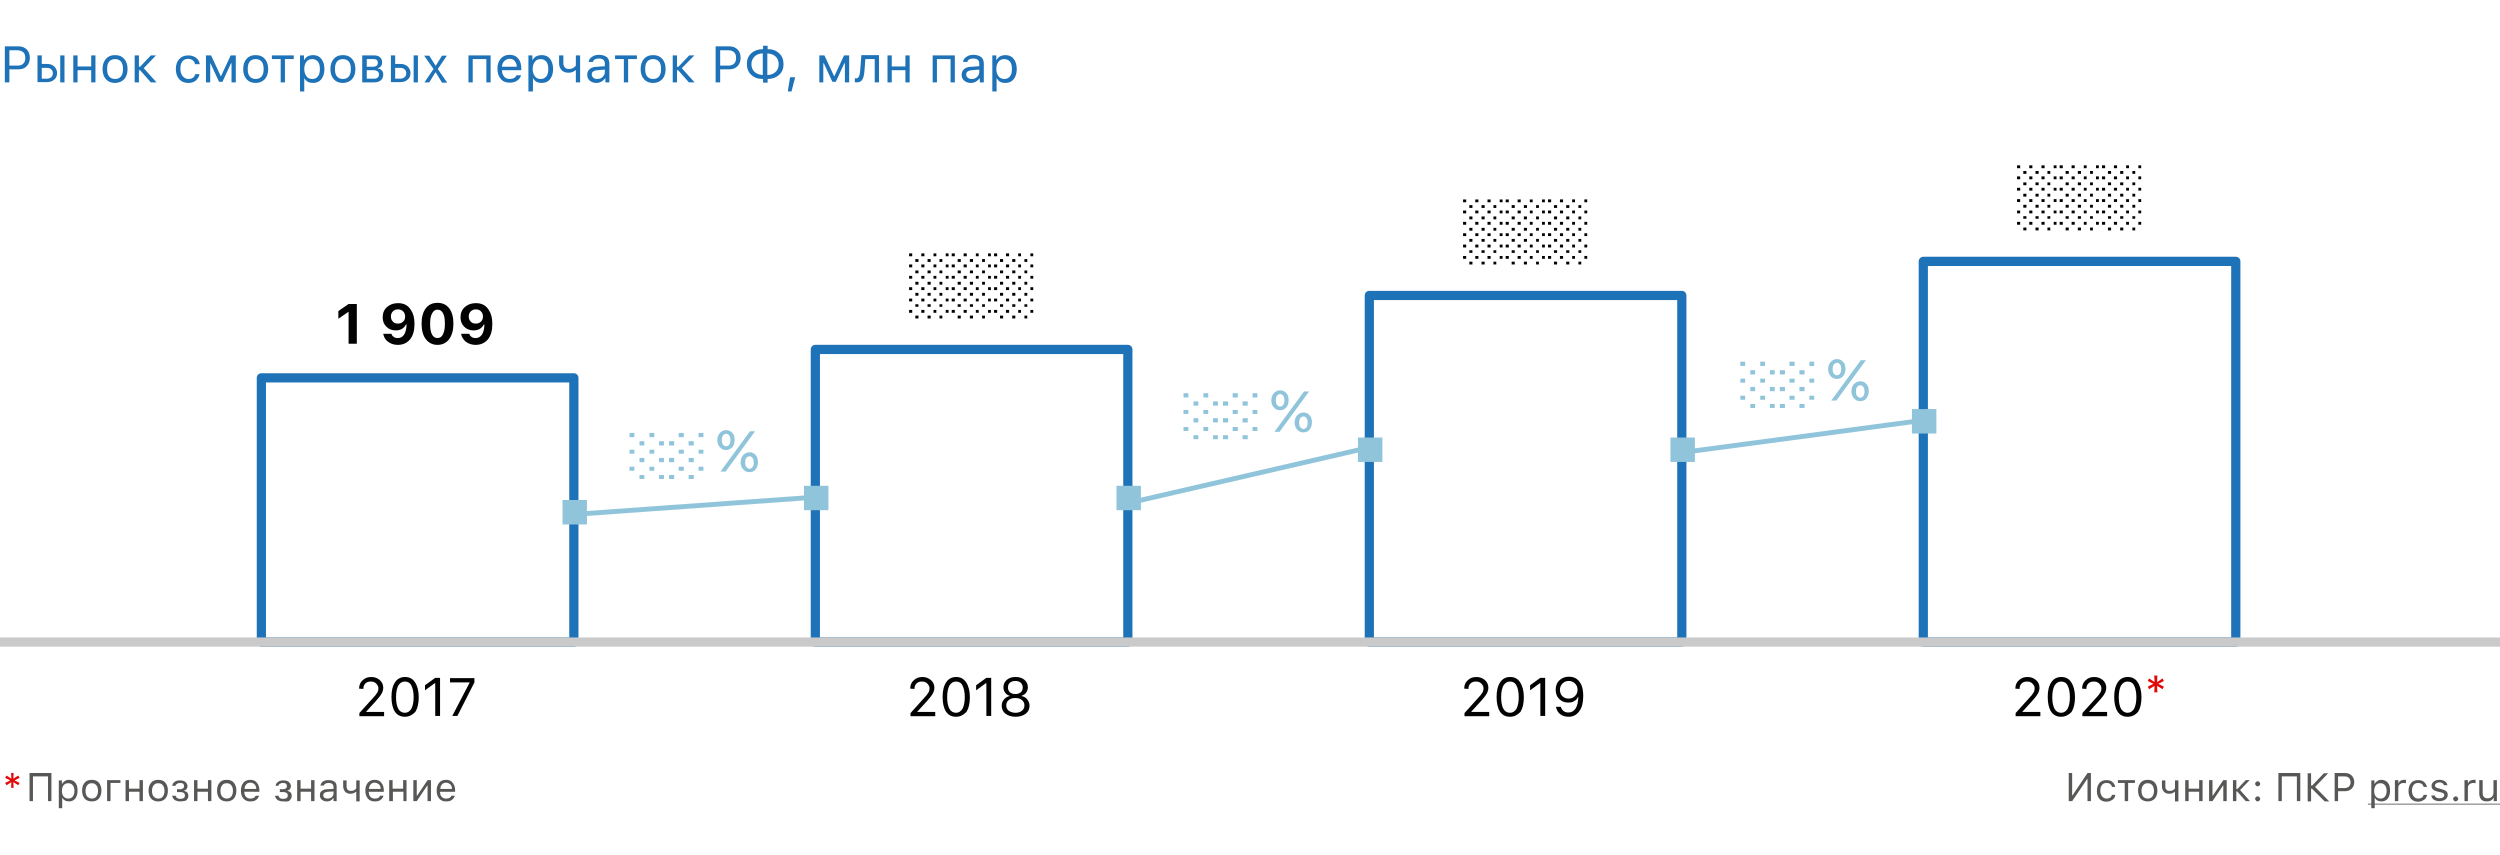 <svg xmlns="http://www.w3.org/2000/svg" xmlns:xlink="http://www.w3.org/1999/xlink" id="Layer_1" x="0" y="0" version="1.1" viewBox="0 0 880 301" xml:space="preserve"><rect x="0" y="0" width="880" height="301" fill="#333333" stroke="none"/><style>.st2{fill:#fff;stroke:#1e72b8;stroke-width:3.241;stroke-linecap:round;stroke-linejoin:round;stroke-miterlimit:10}.st3{fill:#1e72b8}.st4{fill:#575756}.st5{fill:#020203}.st7{fill:#8fc4db}.st8{fill:none;stroke:#8fc4db;stroke-width:1.725;stroke-miterlimit:10}.st9{fill:#e10808}</style><defs><path id="SVGID_1_" d="M0 0h880v301H0z"/></defs><clipPath id="SVGID_2_"><use overflow="visible" xlink:href="#SVGID_1_"/></clipPath><g clip-path="url(#SVGID_2_)"><path fill="#fff" d="M0 0h880v301H0z"/><path d="M202 133H92v93h110v-93zM397 123H287v103h110V123zM592 104H482v122h110V104zM787 92H677v134h110V92z" class="st2"/><path d="M6.5 16.3c1.2 0 2.2.4 2.9 1.1.8.8 1.1 1.8 1.1 3s-.4 2.2-1.1 2.9c-.8.8-1.7 1.1-2.9 1.1H3.3V29H1.7V16.3h4.8zm-3.2 6.8h2.8c.9 0 1.6-.2 2.1-.7.5-.5.7-1.1.7-2 0-.9-.2-1.5-.7-2-.5-.4-1.2-.7-2.1-.7H3.3v5.4zM21.2 19.5h1.5V29h-1.5v-9.5zm-6.5 4.3v3.9h1.8c.6 0 1.1-.2 1.5-.5.4-.4.6-.8.6-1.4 0-.6-.2-1.1-.6-1.4-.4-.4-.9-.5-1.5-.5h-1.8zm-1.5-4.3h1.5v3h1.8c1.1 0 1.9.3 2.6.9.6.6 1 1.4 1 2.3s-.3 1.8-1 2.3c-.6.6-1.5.9-2.6.9h-3.3v-9.4zM25.8 19.5h1.5v3.9h4.8v-3.9h1.5V29h-1.5v-4.3h-4.8V29h-1.5v-9.5zM40.5 27.8c.9 0 1.6-.3 2.1-.9.5-.6.7-1.5.7-2.6s-.2-2-.7-2.6c-.5-.6-1.2-.9-2.1-.9s-1.6.3-2.1.9c-.5.6-.7 1.5-.7 2.6s.2 2 .7 2.6c.5.6 1.2.9 2.1.9zm0 1.4c-1.3 0-2.4-.4-3.2-1.3-.8-.9-1.2-2.1-1.2-3.6s.4-2.7 1.2-3.6c.8-.9 1.8-1.3 3.2-1.3s2.4.4 3.2 1.3c.8.9 1.2 2.1 1.2 3.6s-.4 2.7-1.2 3.6c-.8.8-1.9 1.3-3.2 1.3zM49.3 23.5l3.8-4h1.8L50.6 24l4.5 5h-2l-3.8-4.3h-.4V29h-1.5v-9.5h1.5v4h.4zM68.6 22.4c-.1-.5-.4-.9-.8-1.2-.4-.3-1-.5-1.6-.5-.8 0-1.5.3-2 .9-.5.6-.7 1.5-.7 2.6s.3 2 .8 2.6c.5.6 1.2 1 2 1 1.3 0 2.2-.6 2.4-1.7h1.5c-.1.9-.6 1.6-1.2 2.2-.7.6-1.6.9-2.7.9-1.3 0-2.4-.4-3.2-1.3-.8-.9-1.2-2.1-1.2-3.6s.4-2.7 1.2-3.5c.8-.9 1.8-1.3 3.2-1.3 1.1 0 2 .3 2.8.9.7.6 1.1 1.3 1.2 2.2h-1.7zM72.5 29v-9.5h1.8l3.4 7.3h.1l3.4-7.3H83V29h-1.5v-6.7h-.2l-3 6.5h-1.2l-3-6.5H74V29h-1.5zM90 27.8c.9 0 1.6-.3 2.1-.9.5-.6.7-1.5.7-2.6s-.2-2-.7-2.6c-.5-.6-1.2-.9-2.1-.9s-1.6.3-2.1.9c-.5.6-.7 1.5-.7 2.6s.2 2 .7 2.6c.5.6 1.2.9 2.1.9zm0 1.4c-1.3 0-2.4-.4-3.2-1.3-.8-.9-1.2-2.1-1.2-3.6s.4-2.7 1.2-3.6c.8-.9 1.8-1.3 3.2-1.3s2.4.4 3.2 1.3c.8.9 1.2 2.1 1.2 3.6s-.4 2.7-1.2 3.6c-.8.8-1.9 1.3-3.2 1.3zM103.4 20.8h-3.1V29h-1.5v-8.2h-3.1v-1.3h7.7v1.3zM110.2 19.4c1.2 0 2.2.4 2.9 1.3.7.9 1.1 2.1 1.1 3.6s-.4 2.7-1.1 3.6c-.7.9-1.7 1.3-2.9 1.3-1.4 0-2.4-.5-3-1.6h-.1v4.6h-1.5V19.5h1.4v1.6h.1c.3-.5.7-1 1.3-1.3.6-.3 1.2-.4 1.8-.4zm-.3 8.4c.9 0 1.5-.3 2-.9.5-.6.7-1.5.7-2.6s-.2-2-.7-2.6c-.5-.6-1.2-.9-2-.9-.9 0-1.5.3-2 .9-.5.6-.8 1.5-.8 2.6s.3 1.9.8 2.6c.4.6 1.1.9 2 .9zM120.7 27.8c.9 0 1.6-.3 2.1-.9.5-.6.7-1.5.7-2.6s-.2-2-.7-2.6c-.5-.6-1.2-.9-2.1-.9-.9 0-1.6.3-2.1.9-.5.6-.7 1.5-.7 2.6s.2 2 .7 2.6c.5.6 1.2.9 2.1.9zm0 1.4c-1.3 0-2.4-.4-3.2-1.3-.8-.9-1.2-2.1-1.2-3.6s.4-2.7 1.2-3.6c.8-.9 1.8-1.3 3.2-1.3 1.4 0 2.4.4 3.2 1.3.8.9 1.2 2.1 1.2 3.6s-.4 2.7-1.2 3.6c-.8.8-1.9 1.3-3.2 1.3zM129.1 20.8v2.7h2.1c1.2 0 1.8-.5 1.8-1.4 0-.9-.5-1.3-1.5-1.3h-2.4zm0 3.9v3h2.5c1.2 0 1.8-.5 1.8-1.5s-.7-1.5-2.1-1.5h-2.2zm-1.5-5.2h4.1c.9 0 1.6.2 2.1.7.5.4.7 1 .7 1.8 0 .5-.1.9-.4 1.3-.3.4-.7.6-1.1.7v.1c.6.1 1.1.3 1.4.7.4.4.5.9.5 1.5 0 .8-.3 1.5-.9 2-.6.5-1.4.7-2.4.7h-4.1v-9.5zM145.6 19.5h1.5V29h-1.5v-9.5zm-6.5 4.3v3.9h1.8c.6 0 1.1-.2 1.5-.5.4-.4.6-.8.6-1.4 0-.6-.2-1.1-.6-1.4-.4-.4-.9-.5-1.5-.5h-1.8zm-1.5-4.3h1.5v3h1.8c1.1 0 1.9.3 2.6.9.6.6 1 1.4 1 2.3s-.3 1.8-1 2.3c-.6.6-1.5.9-2.6.9h-3.3v-9.4zM153.3 25.4l-2.2 3.6h-1.7l3.2-4.7-3.3-4.7h1.8l2.2 3.5h.1l2.2-3.5h1.7l-3.2 4.7 3.3 4.8h-1.8l-2.2-3.6h-.1zM171.1 20.8h-4.7V29h-1.5v-9.5h7.8V29h-1.5v-8.2zM179.4 20.7c-.8 0-1.4.3-1.9.8s-.8 1.2-.8 2h5.2c0-.8-.3-1.5-.7-2-.5-.6-1.1-.8-1.8-.8zm4 5.8c-.2.8-.7 1.5-1.4 1.9-.7.5-1.6.7-2.6.7-1.3 0-2.4-.4-3.1-1.3-.8-.9-1.2-2.1-1.2-3.6s.4-2.7 1.2-3.6c.8-.9 1.8-1.3 3.1-1.3s2.3.4 3 1.3c.7.8 1.1 2 1.1 3.5v.6h-6.8v.1c0 .9.3 1.7.8 2.2.5.6 1.1.8 1.9.8 1.2 0 2-.4 2.4-1.3h1.6zM190.7 19.4c1.2 0 2.2.4 2.9 1.3.7.9 1.1 2.1 1.1 3.6s-.4 2.7-1.1 3.6c-.7.9-1.7 1.3-2.9 1.3-1.4 0-2.4-.5-3-1.6h-.1v4.6H186V19.5h1.4v1.6h.1c.3-.5.7-1 1.3-1.3.6-.3 1.2-.4 1.9-.4zm-.4 8.4c.9 0 1.5-.3 2-.9.5-.6.7-1.5.7-2.6s-.2-2-.7-2.6c-.5-.6-1.2-.9-2-.9-.9 0-1.5.3-2 .9-.5.6-.8 1.5-.8 2.6s.3 1.9.8 2.6c.5.6 1.1.9 2 .9zM202.7 29v-4.3h-.1c-.7.6-1.5.9-2.5.9s-1.8-.3-2.4-.9c-.6-.6-.9-1.4-.9-2.5v-2.7h1.5v2.7c0 .6.2 1.1.5 1.5.3.4.8.6 1.4.6 1.1 0 1.9-.4 2.5-1.2v-3.6h1.5V29h-1.5zM210.2 27.8c.8 0 1.4-.2 1.9-.7.5-.5.8-1 .8-1.7v-.9l-2.5.2c-1.4.1-2.1.6-2.1 1.5 0 .5.2.8.5 1.1.4.4.8.5 1.4.5zm-.3 1.4c-.9 0-1.7-.3-2.3-.8-.6-.5-.9-1.2-.9-2.1 0-.8.3-1.5.9-2 .6-.5 1.4-.8 2.6-.8l2.7-.2v-.9c0-1.2-.7-1.8-2.1-1.8-1.2 0-1.9.4-2.1 1.2h-1.5c.1-.8.5-1.4 1.2-1.8.7-.5 1.5-.7 2.5-.7 1.1 0 2 .3 2.7.8.6.6.9 1.3.9 2.3V29h-1.4v-1.4h-.1c-.8 1-1.8 1.6-3.1 1.6zM224.2 20.8h-3.1V29h-1.5v-8.2h-3.1v-1.3h7.7v1.3zM229.9 27.8c.9 0 1.6-.3 2.1-.9.5-.6.7-1.5.7-2.6s-.2-2-.7-2.6c-.5-.6-1.2-.9-2.1-.9-.9 0-1.6.3-2.1.9-.5.6-.7 1.5-.7 2.6s.2 2 .7 2.6c.5.6 1.2.9 2.1.9zm0 1.4c-1.3 0-2.4-.4-3.2-1.3-.8-.9-1.2-2.1-1.2-3.6s.4-2.7 1.2-3.6c.8-.9 1.8-1.3 3.2-1.3 1.4 0 2.4.4 3.2 1.3.8.9 1.2 2.1 1.2 3.6s-.4 2.7-1.2 3.6c-.8.8-1.8 1.3-3.2 1.3zM238.8 23.5l3.8-4h1.8L240 24l4.5 5h-2l-3.8-4.3h-.4V29h-1.5v-9.5h1.5v4h.5zM256.7 16.3c1.2 0 2.2.4 2.9 1.1.8.8 1.1 1.8 1.1 3s-.4 2.2-1.1 2.9c-.8.8-1.7 1.1-2.9 1.1h-3.2V29h-1.6V16.3h4.8zm-3.2 6.8h2.8c.9 0 1.6-.2 2.1-.7.5-.5.7-1.1.7-2 0-.9-.2-1.5-.7-2-.5-.5-1.2-.7-2.1-.7h-2.8v5.4zM268.5 18.8c-1.2 0-2.2.4-2.9 1.1-.7.7-1.1 1.6-1.1 2.7s.4 2.1 1.1 2.7c.7.7 1.7 1 2.9 1.1v-7.6zm5.6 3.8c0-1.1-.4-2.1-1.1-2.7-.7-.7-1.7-1-2.9-1.1v7.6c1.2 0 2.2-.4 2.9-1.1.7-.6 1.1-1.5 1.1-2.7zm-5.6 5.2c-1.7 0-3.1-.5-4.1-1.5-1-.9-1.5-2.2-1.5-3.8 0-1.6.5-2.8 1.6-3.8 1-.9 2.4-1.4 4.1-1.4v-1.2h1.6v1.2c1.7 0 3.1.5 4.1 1.5 1 .9 1.5 2.2 1.5 3.8 0 1.6-.5 2.8-1.6 3.8-1 .9-2.4 1.4-4 1.4v1.3h-1.6v-1.3zM277.3 32.2l.8-5h1.8l-1.3 5h-1.3zM288.4 29v-9.5h1.8l3.4 7.3h.1l3.4-7.3h1.8V29h-1.5v-6.7h-.2l-3 6.5H293l-3-6.5h-.2V29h-1.4zM304.3 24.8c-.1 1.4-.3 2.4-.7 3.1-.4.8-1.1 1.1-2.1 1.1-.2 0-.4 0-.6-.1v-1.4c.1 0 .3.1.5.1.4 0 .8-.3 1-.8.2-.5.3-1.1.4-2.1l.4-5.3h6.2V29h-1.5v-8.2h-3.3l-.3 4zM312.4 19.5h1.5v3.9h4.8v-3.9h1.5V29h-1.5v-4.3h-4.8V29h-1.5v-9.5zM334.5 20.8h-4.7V29h-1.5v-9.5h7.8V29h-1.5v-8.2zM342 27.8c.8 0 1.4-.2 1.9-.7.5-.5.8-1 .8-1.7v-.9l-2.5.2c-1.4.1-2.1.6-2.1 1.5 0 .5.2.8.5 1.1.4.4.8.5 1.4.5zm-.3 1.4c-.9 0-1.7-.3-2.3-.8-.6-.5-.9-1.2-.9-2.1 0-.8.3-1.5.9-2 .6-.5 1.4-.8 2.6-.8l2.7-.2v-.9c0-1.2-.7-1.8-2.1-1.8-1.2 0-1.9.4-2.1 1.2H339c.1-.8.5-1.4 1.2-1.8.7-.5 1.5-.7 2.5-.7 1.1 0 2 .3 2.7.8.6.6.9 1.3.9 2.3V29h-1.4v-1.4h-.1c-.8 1-1.8 1.6-3.1 1.6zM353.9 19.4c1.2 0 2.2.4 2.9 1.3.7.9 1.1 2.1 1.1 3.6s-.4 2.7-1.1 3.6c-.7.9-1.7 1.3-2.9 1.3-1.4 0-2.4-.5-3-1.6h-.1v4.6h-1.5V19.5h1.4v1.6h.1c.3-.5.7-1 1.3-1.3.6-.3 1.2-.4 1.8-.4zm-.4 8.4c.9 0 1.5-.3 2-.9.5-.6.7-1.5.7-2.6s-.2-2-.7-2.6c-.5-.6-1.2-.9-2-.9-.9 0-1.5.3-2 .9-.5.6-.8 1.5-.8 2.6s.3 1.9.8 2.6c.5.6 1.2.9 2 .9z" class="st3"/><path d="M734.8 274.2h-.1l-5.3 7.8h-1.2v-9.9h1.2v7.9h.1l5.3-7.9h1.2v9.9h-1.2v-7.8zM743.4 276.9c-.1-.4-.3-.7-.6-.9-.3-.3-.8-.4-1.3-.4-.7 0-1.2.2-1.6.7-.4.5-.6 1.2-.6 2s.2 1.5.6 2c.4.5.9.8 1.6.8 1 0 1.7-.4 1.9-1.3h1.2c-.1.7-.4 1.3-1 1.7-.6.4-1.3.7-2.1.7-1 0-1.9-.3-2.5-1-.6-.7-.9-1.6-.9-2.8 0-1.1.3-2.1.9-2.8.6-.7 1.4-1 2.5-1 .9 0 1.6.2 2.1.7.5.4.8 1 1 1.7h-1.2zM751.5 275.6h-2.4v6.4h-1.2v-6.4h-2.4v-1h6v1zM756 281.1c.7 0 1.2-.2 1.6-.7.4-.5.6-1.2.6-2s-.2-1.6-.6-2c-.4-.5-.9-.7-1.6-.7-.7 0-1.2.2-1.6.7-.4.5-.6 1.2-.6 2s.2 1.6.6 2c.3.4.9.7 1.6.7zm0 1c-1 0-1.9-.3-2.5-1-.6-.7-.9-1.6-.9-2.8 0-1.2.3-2.1.9-2.8.6-.7 1.4-1 2.5-1s1.9.3 2.5 1c.6.7.9 1.6.9 2.8 0 1.2-.3 2.1-.9 2.8-.7.7-1.5 1-2.5 1zM765.6 282v-3.3h-.1c-.6.5-1.2.7-1.9.7-.8 0-1.4-.2-1.9-.7-.4-.5-.7-1.1-.7-1.9v-2.1h1.2v2.1c0 .5.1.9.4 1.2.3.3.6.4 1.1.4.9 0 1.5-.3 1.9-.9v-2.8h1.2v7.4h-1.2zM769.2 274.6h1.2v3h3.7v-3h1.2v7.4h-1.2v-3.3h-3.7v3.3h-1.2v-7.4zM777.6 282v-7.4h1.2v5.5h.1l3.7-5.5h1.2v7.4h-1.2v-5.5h-.1l-3.7 5.5h-1.2zM787.6 277.7l2.9-3.1h1.4l-3.4 3.5 3.5 3.9h-1.5l-3-3.4h-.3v3.4H786v-7.4h1.2v3.1h.4zM794.7 282.1c-.2 0-.5-.1-.6-.3-.2-.2-.3-.4-.3-.6 0-.2.1-.5.3-.6.2-.2.4-.3.6-.3.2 0 .5.1.6.3.2.2.3.4.3.6 0 .2-.1.5-.3.6-.2.2-.4.3-.6.3zm0-5.3c-.2 0-.5-.1-.6-.3-.2-.2-.3-.4-.3-.6 0-.2.1-.5.3-.6.2-.2.4-.3.6-.3.2 0 .5.1.6.3.2.2.3.4.3.6 0 .2-.1.5-.3.6-.2.2-.4.3-.6.3zM808.5 282v-8.7h-5.3v8.7H802v-9.9h7.7v9.9h-1.2zM813.9 276.5l4.1-4.3h1.5l-4.6 4.8 5 5.1h-1.6l-4.5-4.5h-.3v4.5h-1.2v-9.9h1.2v4.3h.4zM825.5 272.1c.9 0 1.7.3 2.3.9.6.6.9 1.4.9 2.3 0 .9-.3 1.7-.9 2.3-.6.6-1.4.9-2.3.9H823v3.5h-1.2v-9.9h3.7zm-2.5 5.3h2.2c.7 0 1.2-.2 1.6-.5.4-.4.6-.9.6-1.5 0-.7-.2-1.2-.6-1.6-.4-.4-.9-.5-1.6-.5H823v4.1zM838.2 274.5c.9 0 1.7.3 2.3 1 .6.7.8 1.6.8 2.8 0 1.2-.3 2.1-.8 2.8-.6.7-1.3 1-2.2 1-1.1 0-1.9-.4-2.3-1.2h-.1v3.6h-1.2v-9.8h1.1v1.2h.1c.2-.4.6-.8 1-1 .3-.3.8-.4 1.3-.4zm-.3 6.6c.7 0 1.2-.2 1.6-.7.4-.5.6-1.2.6-2 0-.9-.2-1.5-.6-2-.4-.5-.9-.7-1.6-.7-.7 0-1.2.2-1.6.7-.4.5-.6 1.2-.6 2s.2 1.5.6 2c.4.4.9.7 1.6.7zM843.1 274.6h1.1v1.1h.1c.1-.4.4-.7.7-.9.4-.2.8-.3 1.3-.3h.6v1.2c-.2 0-.4-.1-.8-.1-.6 0-1 .2-1.4.5-.4.3-.5.8-.5 1.3v4.6H843v-7.4zM853.1 276.9c-.1-.4-.3-.7-.6-.9-.3-.3-.8-.4-1.3-.4-.7 0-1.2.2-1.6.7-.4.5-.6 1.2-.6 2s.2 1.5.6 2c.4.5.9.8 1.6.8 1 0 1.7-.4 1.9-1.3h1.2c-.1.7-.4 1.3-1 1.7-.6.4-1.3.7-2.1.7-1 0-1.9-.3-2.5-1-.6-.7-.9-1.6-.9-2.8 0-1.1.3-2.1.9-2.8.6-.7 1.4-1 2.5-1 .9 0 1.6.2 2.1.7.5.4.8 1 1 1.7h-1.2zM855.9 276.6c0-.6.3-1.1.8-1.5s1.2-.6 2-.6 1.4.2 1.9.5c.5.4.8.8.9 1.4h-1.2c-.1-.3-.3-.5-.5-.7-.3-.2-.6-.3-1.1-.3-.4 0-.8.1-1.1.3-.3.2-.5.5-.5.8 0 .5.4.8 1.3 1l1.1.3c.7.2 1.2.4 1.6.7.3.3.5.7.5 1.3 0 .7-.3 1.2-.8 1.6-.6.4-1.3.6-2.1.6s-1.5-.2-2-.5c-.5-.4-.8-.9-.9-1.5h1.2c.2.7.8 1 1.7 1 .5 0 .9-.1 1.2-.3.3-.2.5-.5.5-.8 0-.5-.4-.8-1.2-1l-1.3-.3c-.7-.2-1.2-.4-1.5-.7-.3-.3-.5-.7-.5-1.3zM864.4 282.1c-.2 0-.5-.1-.6-.3-.2-.2-.3-.4-.3-.6 0-.2.1-.5.3-.6.2-.2.4-.3.6-.3.2 0 .5.1.6.3.2.2.3.4.3.6 0 .2-.1.5-.3.6-.2.2-.4.3-.6.3zM867.6 274.6h1.1v1.1h.1c.1-.4.4-.7.7-.9.4-.2.8-.3 1.3-.3h.6v1.2c-.2 0-.4-.1-.8-.1-.6 0-1 .2-1.4.5-.4.3-.5.8-.5 1.3v4.6h-1.2v-7.4zM878.9 282h-1.1v-1.2h-.1c-.4.9-1.2 1.3-2.4 1.3-.8 0-1.5-.2-1.9-.7-.4-.5-.7-1.1-.7-2v-4.8h1.2v4.5c0 1.3.6 1.9 1.7 1.9.7 0 1.2-.2 1.5-.5.4-.4.6-.9.6-1.5v-4.4h1.2v7.4z" class="st4"/><path d="M833.5 282.9H880v.3h-46.5v-.3z" class="st4"/><path d="M320.4 242.4c0-1.2.4-2.2 1.2-2.9.8-.8 1.8-1.2 3.1-1.2 1.2 0 2.2.4 3 1.1.8.7 1.2 1.6 1.2 2.7 0 .7-.2 1.4-.6 2.1-.4.7-1.1 1.6-2.2 2.8l-3.2 3.5v.1h6.3v1.5h-8.7V251l4.6-5.1c.9-.9 1.4-1.6 1.7-2.1.3-.5.4-1 .4-1.5 0-.7-.3-1.2-.8-1.7s-1.1-.7-1.9-.7c-.8 0-1.4.2-1.9.7-.5.5-.7 1.1-.7 1.9l-1.5-.1zM336.5 252.3c-1.5 0-2.7-.6-3.5-1.8-.8-1.2-1.2-3-1.2-5.2s.4-3.9 1.3-5.2c.8-1.2 2-1.8 3.5-1.8s2.6.6 3.5 1.9c.8 1.2 1.3 3 1.3 5.2s-.4 3.9-1.2 5.2c-1.1 1.1-2.2 1.7-3.7 1.7zm0-1.4c1 0 1.7-.5 2.3-1.4.5-1 .8-2.3.8-4.1 0-1.8-.3-3.1-.8-4.1-.5-1-1.3-1.4-2.3-1.4-1 0-1.7.5-2.3 1.4-.5 1-.8 2.3-.8 4.1 0 1.8.3 3.2.8 4.1.5.9 1.3 1.4 2.3 1.4zM347.1 240.5h-.1l-3.4 2.5v-1.8l3.6-2.6h1.7V252h-1.7v-11.5zM357.4 252.3c-1.4 0-2.6-.4-3.5-1.1-.9-.7-1.3-1.7-1.3-2.8 0-.9.3-1.6.8-2.2.5-.6 1.2-1 2-1.2v-.1c-.7-.2-1.2-.5-1.6-1.1-.4-.5-.6-1.2-.6-1.9 0-1 .4-1.9 1.2-2.6.8-.7 1.8-1 3.1-1 1.2 0 2.3.3 3.1 1 .8.7 1.2 1.5 1.2 2.6 0 .7-.2 1.4-.6 1.9-.4.5-.9.9-1.6 1.1v.1c.8.2 1.5.5 2 1.2s.8 1.4.8 2.2c0 1.1-.4 2.1-1.3 2.8-1.1.8-2.3 1.1-3.7 1.1zm0-1.4c.9 0 1.7-.2 2.3-.7.6-.5.9-1.1.9-1.9s-.3-1.4-.9-1.9c-.6-.5-1.3-.7-2.3-.7-.9 0-1.7.2-2.3.7-.6.5-.9 1.1-.9 1.9s.3 1.4.9 1.9c.6.4 1.4.7 2.3.7zm0-6.6c.8 0 1.4-.2 1.9-.6.5-.4.7-1 .7-1.7s-.2-1.2-.7-1.7c-.5-.4-1.1-.6-1.9-.6-.8 0-1.4.2-1.9.6-.5.4-.7 1-.7 1.7s.2 1.2.7 1.7c.5.4 1.1.6 1.9.6zM126.4 242.4c0-1.2.4-2.2 1.2-2.9.8-.8 1.8-1.2 3.1-1.2 1.2 0 2.2.4 3 1.1.8.7 1.2 1.6 1.2 2.7 0 .7-.2 1.4-.6 2.1-.4.7-1.1 1.6-2.2 2.8l-3.2 3.5v.1h6.3v1.5h-8.7V251l4.6-5.1c.9-.9 1.4-1.6 1.7-2.1.3-.5.4-1 .4-1.5 0-.7-.3-1.2-.8-1.7s-1.1-.7-1.9-.7c-.8 0-1.4.2-1.9.7-.5.5-.7 1.1-.7 1.9l-1.5-.1zM142.5 252.3c-1.5 0-2.7-.6-3.5-1.8-.8-1.2-1.2-3-1.2-5.2s.4-3.9 1.3-5.2c.8-1.2 2-1.8 3.5-1.8s2.7.6 3.5 1.9c.8 1.2 1.3 3 1.3 5.2s-.4 3.9-1.2 5.2c-1.1 1.1-2.2 1.7-3.7 1.7zm0-1.4c1 0 1.7-.5 2.3-1.4.5-1 .8-2.3.8-4.1 0-1.8-.3-3.1-.8-4.1-.5-1-1.3-1.4-2.3-1.4-1 0-1.7.5-2.3 1.4-.5 1-.8 2.3-.8 4.1 0 1.8.3 3.2.8 4.1.5.9 1.3 1.4 2.3 1.4zM153.1 240.5h-.1l-3.4 2.5v-1.8l3.6-2.6h1.7V252h-1.7v-11.5zM165.3 240.3v-.1h-6.9v-1.5h8.6v1.5l-6 11.8h-1.8l6.1-11.7zM515.4 242.4c0-1.2.4-2.2 1.2-2.9.8-.8 1.8-1.2 3.1-1.2 1.2 0 2.2.4 3 1.1.8.7 1.2 1.6 1.2 2.7 0 .7-.2 1.4-.6 2.1-.4.7-1.1 1.6-2.2 2.8l-3.2 3.5v.1h6.3v1.5h-8.7V251l4.6-5.1c.9-.9 1.4-1.6 1.7-2.1.3-.5.4-1 .4-1.5 0-.7-.3-1.2-.8-1.7s-1.1-.7-1.9-.7c-.8 0-1.4.2-1.9.7-.5.5-.7 1.1-.7 1.9l-1.5-.1zM531.5 252.3c-1.5 0-2.7-.6-3.5-1.8-.8-1.2-1.2-3-1.2-5.2s.4-3.9 1.3-5.2c.8-1.2 2-1.8 3.5-1.8s2.7.6 3.5 1.9c.8 1.2 1.3 3 1.3 5.2s-.4 3.9-1.2 5.2c-1.1 1.1-2.2 1.7-3.7 1.7zm0-1.4c1 0 1.7-.5 2.3-1.4.5-1 .8-2.3.8-4.1 0-1.8-.3-3.1-.8-4.1-.5-1-1.3-1.4-2.3-1.4s-1.7.5-2.3 1.4c-.5 1-.8 2.3-.8 4.1 0 1.8.3 3.2.8 4.1.5.9 1.3 1.4 2.3 1.4zM542.1 240.5h-.1l-3.4 2.5v-1.8l3.6-2.6h1.7V252h-1.7v-11.5zM552.1 252.3c-1.1 0-2.1-.3-2.9-.9-.8-.6-1.3-1.5-1.5-2.6h1.7c.2.6.5 1.1 1 1.5.5.4 1.1.5 1.7.5 1.1 0 1.9-.5 2.5-1.4.6-.9.9-2.3 1-4.1h-.1c-.3.6-.8 1.2-1.4 1.5-.6.4-1.3.5-2.1.5-1.3 0-2.3-.4-3.2-1.3-.8-.8-1.2-1.9-1.2-3.2 0-1.3.4-2.5 1.3-3.3.9-.9 2-1.3 3.4-1.3 2.1 0 3.5 1 4.4 3 .4 1 .6 2.3.6 3.7 0 2.3-.4 4.1-1.3 5.3-1 1.5-2.3 2.1-3.9 2.1zm.1-6.4c.9 0 1.6-.3 2.2-.9.6-.6.9-1.3.9-2.2 0-.9-.3-1.6-.9-2.2-.6-.6-1.3-.9-2.2-.9-.9 0-1.6.3-2.2.9-.6.6-.9 1.3-.9 2.2 0 .9.3 1.7.8 2.2.7.7 1.4.9 2.3.9zM709.4 242.4c0-1.2.4-2.2 1.2-2.9.8-.8 1.8-1.2 3.1-1.2 1.2 0 2.2.4 3 1.1.8.7 1.2 1.6 1.2 2.7 0 .7-.2 1.4-.6 2.1-.4.7-1.1 1.6-2.2 2.8l-3.2 3.5v.1h6.3v1.5h-8.7V251l4.6-5.1c.9-.9 1.4-1.6 1.7-2.1.3-.5.4-1 .4-1.5 0-.7-.3-1.2-.8-1.7s-1.1-.7-1.9-.7c-.8 0-1.4.2-1.9.7-.5.5-.7 1.1-.7 1.9l-1.5-.1zM725.5 252.3c-1.5 0-2.7-.6-3.5-1.8-.8-1.2-1.2-3-1.2-5.2s.4-3.9 1.3-5.2c.8-1.2 2-1.8 3.5-1.8s2.7.6 3.5 1.9c.8 1.2 1.3 3 1.3 5.2s-.4 3.9-1.2 5.2c-1.1 1.1-2.2 1.7-3.7 1.7zm0-1.4c1 0 1.7-.5 2.3-1.4.5-1 .8-2.3.8-4.1 0-1.8-.3-3.1-.8-4.1-.5-1-1.3-1.4-2.3-1.4s-1.7.5-2.3 1.4c-.5 1-.8 2.3-.8 4.1 0 1.8.3 3.2.8 4.1.5.9 1.3 1.4 2.3 1.4zM732.9 242.4c0-1.2.4-2.2 1.2-2.9.8-.8 1.8-1.2 3.1-1.2 1.2 0 2.2.4 3 1.1.8.7 1.2 1.6 1.2 2.7 0 .7-.2 1.4-.6 2.1-.4.7-1.1 1.6-2.2 2.8l-3.2 3.5v.1h6.3v1.5H733V251l4.6-5.1c.9-.9 1.4-1.6 1.7-2.1.3-.5.4-1 .4-1.5 0-.7-.3-1.2-.8-1.7s-1.1-.7-1.9-.7c-.8 0-1.4.2-1.9.7-.5.5-.7 1.1-.7 1.9l-1.5-.1zM748.9 252.3c-1.5 0-2.7-.6-3.5-1.8-.8-1.2-1.2-3-1.2-5.2s.4-3.9 1.3-5.2c.8-1.2 2-1.8 3.5-1.8s2.7.6 3.5 1.9c.8 1.2 1.3 3 1.3 5.2s-.4 3.9-1.2 5.2c-1 1.1-2.2 1.7-3.7 1.7zm0-1.4c1 0 1.7-.5 2.3-1.4.5-1 .8-2.3.8-4.1 0-1.8-.3-3.1-.8-4.1-.5-1-1.3-1.4-2.3-1.4-1 0-1.7.5-2.3 1.4-.5 1-.8 2.3-.8 4.1 0 1.8.3 3.2.8 4.1.6.9 1.3 1.4 2.3 1.4zM122.8 109.8h-.2l-3.5 2.4v-2.7l3.6-2.5h2.9v14h-2.9v-11.2zM140 121.4c-1.3 0-2.5-.4-3.4-1.1-1-.7-1.5-1.7-1.7-2.8h2.9c.1.5.4.8.8 1.1.4.3.9.4 1.4.4 1 0 1.7-.4 2.3-1.3.5-.9.8-2 .8-3.5h-.2c-.7 1.4-1.9 2.1-3.6 2.1-1.3 0-2.4-.4-3.3-1.3-.9-.9-1.3-2-1.3-3.3 0-1.5.5-2.7 1.5-3.6 1-.9 2.3-1.4 3.9-1.4 2.1 0 3.6.8 4.6 2.5.8 1.2 1.2 2.8 1.2 4.8 0 2.3-.5 4.2-1.6 5.5-1 1.2-2.5 1.9-4.3 1.9zm.1-7.5c.7 0 1.3-.2 1.8-.7.5-.5.7-1 .7-1.8 0-.7-.2-1.3-.7-1.8-.5-.5-1.1-.7-1.8-.7s-1.3.2-1.8.7c-.5.5-.7 1.1-.7 1.8s.2 1.3.7 1.8c.4.5 1 .7 1.8.7zM154 121.4c-1.7 0-3.1-.7-4.1-2-1-1.3-1.5-3.1-1.5-5.5 0-2.3.5-4.1 1.5-5.4 1-1.3 2.4-1.9 4.1-1.9 1.7 0 3.1.6 4.1 1.9 1 1.3 1.5 3.1 1.5 5.4 0 2.3-.5 4.1-1.5 5.5-1 1.3-2.4 2-4.1 2zm0-2.4c.8 0 1.5-.4 1.9-1.3.5-.9.7-2.1.7-3.8 0-1.6-.2-2.9-.7-3.7-.4-.8-1.1-1.2-1.9-1.2-.8 0-1.4.4-1.9 1.3s-.7 2.1-.7 3.7.2 2.9.7 3.8c.4.7 1 1.2 1.9 1.2zM167.4 121.4c-1.3 0-2.5-.4-3.4-1.1-.9-.7-1.5-1.7-1.7-2.8h2.9c.1.5.4.8.8 1.1.4.3.9.4 1.4.4 1 0 1.7-.4 2.3-1.3.5-.9.8-2 .8-3.5h-.2c-.7 1.4-1.9 2.1-3.6 2.1-1.3 0-2.4-.4-3.3-1.3-.9-.9-1.3-2-1.3-3.3 0-1.5.5-2.7 1.5-3.6 1-.9 2.3-1.4 3.9-1.4 2.1 0 3.6.8 4.6 2.5.8 1.2 1.2 2.8 1.2 4.8 0 2.3-.5 4.2-1.6 5.5-1 1.2-2.5 1.9-4.3 1.9zm.1-7.5c.7 0 1.3-.2 1.8-.7.5-.5.7-1 .7-1.8 0-.7-.2-1.3-.7-1.8-.5-.5-1.1-.7-1.8-.7s-1.3.2-1.8.7c-.5.5-.7 1.1-.7 1.8s.2 1.3.7 1.8c.4.5 1 .7 1.8.7z" class="st5"/><path fill="none" stroke="#cacacb" stroke-linecap="round" stroke-linejoin="round" stroke-miterlimit="10" stroke-width="3.241" d="M0 226h880"/><path d="M401.6 171H393v8.6h8.6V171zM596.6 154H588v8.6h8.6V154zM206.6 176H198v8.6h8.6V176zM291.6 171H283v8.6h8.6V171zM486.6 154H478v8.6h8.6V154zM681.6 144H673v8.6h8.6V144z" class="st7"/><path d="M397.5 177l84.5-19.5M590.5 159.5l86-11.5M203 181l84-6" class="st8"/><path d="M16.9 282v-8.7h-5.3v8.7h-1.2v-9.9h7.7v9.9h-1.2zM24.2 274.5c.9 0 1.7.3 2.3 1 .6.7.8 1.6.8 2.8 0 1.2-.3 2.1-.8 2.8-.6.7-1.3 1-2.2 1-1.1 0-1.9-.4-2.3-1.2h-.1v3.6h-1.2v-9.8h1.1v1.2h.1c.2-.4.6-.8 1-1 .4-.3.8-.4 1.3-.4zm-.2 6.6c.7 0 1.2-.2 1.6-.7.4-.5.6-1.2.6-2 0-.9-.2-1.5-.6-2-.4-.5-.9-.7-1.6-.7-.7 0-1.2.2-1.6.7-.4.5-.6 1.2-.6 2s.2 1.5.6 2c.4.4.9.7 1.6.7zM32.3 281.1c.7 0 1.2-.2 1.6-.7.4-.5.6-1.2.6-2s-.2-1.6-.6-2c-.4-.5-.9-.7-1.6-.7-.7 0-1.2.2-1.6.7-.4.5-.6 1.2-.6 2s.2 1.6.6 2c.4.4 1 .7 1.6.7zm0 1c-1 0-1.9-.3-2.5-1-.6-.7-.9-1.6-.9-2.8 0-1.2.3-2.1.9-2.8.6-.7 1.4-1 2.5-1s1.9.3 2.5 1c.6.7.9 1.6.9 2.8 0 1.2-.3 2.1-.9 2.8-.6.7-1.4 1-2.5 1zM38.9 275.6v6.4h-1.2v-7.4h4.7v1h-3.5zM44.2 274.6h1.2v3h3.7v-3h1.2v7.4h-1.2v-3.3h-3.7v3.3h-1.2v-7.4zM55.7 281.1c.7 0 1.2-.2 1.6-.7.4-.5.6-1.2.6-2s-.2-1.6-.6-2c-.4-.5-.9-.7-1.6-.7-.7 0-1.2.2-1.6.7-.4.5-.6 1.2-.6 2s.2 1.6.6 2c.4.4.9.7 1.6.7zm0 1c-1 0-1.9-.3-2.5-1-.6-.7-.9-1.6-.9-2.8 0-1.2.3-2.1.9-2.8.6-.7 1.4-1 2.5-1s1.9.3 2.5 1c.6.7.9 1.6.9 2.8 0 1.2-.3 2.1-.9 2.8-.6.7-1.5 1-2.5 1zM63.5 282.1c-.8 0-1.5-.2-2-.5-.5-.4-.8-.9-.9-1.5h1.2c.1.3.3.6.5.8.3.2.7.3 1.1.3.5 0 1-.1 1.3-.3.3-.2.4-.5.4-.9 0-.8-.6-1.2-1.7-1.2h-1.1v-1h1.1c.9 0 1.4-.4 1.4-1.1 0-.3-.1-.6-.3-.8-.2-.2-.6-.3-1.1-.3-.4 0-.8.1-1.1.3-.3.2-.5.4-.5.7h-1.2c.1-.6.4-1.1.9-1.4.5-.4 1.1-.5 1.9-.5.8 0 1.5.2 1.9.6.4.4.7.8.7 1.4 0 .4-.1.7-.3 1-.2.3-.5.5-.9.6v.1c1 .2 1.5.8 1.5 1.7 0 .7-.3 1.2-.8 1.7-.5.1-1.2.3-2 .3zM68.3 274.6h1.2v3h3.7v-3h1.2v7.4h-1.2v-3.3h-3.7v3.3h-1.2v-7.4zM79.8 281.1c.7 0 1.2-.2 1.6-.7.4-.5.6-1.2.6-2s-.2-1.6-.6-2c-.4-.5-.9-.7-1.6-.7-.7 0-1.2.2-1.6.7-.4.5-.6 1.2-.6 2s.2 1.6.6 2c.4.4.9.7 1.6.7zm0 1c-1 0-1.9-.3-2.5-1-.6-.7-.9-1.6-.9-2.8 0-1.2.3-2.1.9-2.8.6-.7 1.4-1 2.5-1s1.9.3 2.5 1c.6.7.9 1.6.9 2.8 0 1.2-.3 2.1-.9 2.8-.6.7-1.5 1-2.5 1zM88.1 275.5c-.6 0-1.1.2-1.4.6-.4.4-.6.9-.6 1.6h4.1c0-.7-.2-1.2-.6-1.6-.4-.4-.9-.6-1.5-.6zm3.1 4.6c-.2.6-.5 1.1-1.1 1.5-.5.4-1.2.5-2 .5-1 0-1.8-.3-2.4-1-.6-.7-.9-1.6-.9-2.8 0-1.2.3-2.1.9-2.8.6-.7 1.4-1 2.4-1s1.8.3 2.3 1c.6.7.9 1.6.9 2.7v.5H86v.1c0 .7.2 1.3.6 1.7.4.4.9.6 1.5.6 1 0 1.6-.3 1.9-1h1.2zM99.7 282.1c-.8 0-1.5-.2-2-.5-.5-.4-.8-.9-.9-1.5H98c.1.3.3.6.5.8.3.2.7.3 1.1.3.5 0 1-.1 1.3-.3.3-.2.4-.5.4-.9 0-.8-.6-1.2-1.7-1.2h-1.1v-1h1.1c.9 0 1.4-.4 1.4-1.1 0-.3-.1-.6-.3-.8-.2-.2-.6-.3-1.1-.3-.4 0-.8.1-1.1.3-.3.2-.5.4-.5.7h-1c.1-.6.4-1.1.9-1.4.5-.4 1.1-.5 1.9-.5.8 0 1.5.2 1.9.6.4.4.7.8.7 1.4 0 .4-.1.7-.3 1-.2.3-.5.5-.9.6v.1c1 .2 1.5.8 1.5 1.7 0 .7-.3 1.2-.8 1.7s-1.3.3-2.2.3zM104.6 274.6h1.2v3h3.7v-3h1.2v7.4h-1.2v-3.3h-3.7v3.3h-1.2v-7.4zM115.3 281.1c.6 0 1.1-.2 1.5-.5.4-.4.6-.8.6-1.3v-.7l-2 .1c-1.1.1-1.6.5-1.6 1.2 0 .4.1.7.4.9.3.2.6.3 1.1.3zm-.2 1c-.7 0-1.3-.2-1.8-.6-.5-.4-.7-.9-.7-1.6 0-.7.2-1.2.7-1.5.5-.4 1.1-.6 2-.6l2.1-.1v-.7c0-.9-.6-1.4-1.7-1.4-.9 0-1.5.3-1.7.9h-1.2c.1-.6.4-1.1.9-1.4.5-.4 1.2-.5 2-.5.9 0 1.6.2 2.1.6.5.4.7 1 .7 1.8v5h-1.1v-1.1h-.1c-.5.8-1.2 1.2-2.2 1.2zM125.4 282v-3.3h-.1c-.6.5-1.2.7-1.9.7-.8 0-1.4-.2-1.9-.7-.4-.5-.7-1.1-.7-1.9v-2.1h1.2v2.1c0 .5.1.9.4 1.2.3.3.6.4 1.1.4.9 0 1.5-.3 1.9-.9v-2.8h1.2v7.4h-1.2zM131.9 275.5c-.6 0-1.1.2-1.4.6-.4.4-.6.9-.6 1.6h4.1c0-.7-.2-1.2-.6-1.6-.5-.4-1-.6-1.5-.6zm3.1 4.6c-.2.6-.5 1.1-1.1 1.5-.5.4-1.2.5-2 .5-1 0-1.8-.3-2.4-1-.6-.7-.9-1.6-.9-2.8 0-1.2.3-2.1.9-2.8.6-.7 1.4-1 2.4-1s1.8.3 2.3 1c.6.7.9 1.6.9 2.7v.5h-5.3v.1c0 .7.2 1.3.6 1.7.4.4.9.6 1.5.6 1 0 1.6-.3 1.9-1h1.2zM137 274.6h1.2v3h3.7v-3h1.2v7.4H142v-3.3h-3.7v3.3H137v-7.4zM145.5 282v-7.4h1.2v5.5h.1l3.7-5.5h1.2v7.4h-1.2v-5.5h-.1l-3.7 5.5h-1.2zM157 275.5c-.6 0-1.1.2-1.4.6-.4.4-.6.9-.6 1.6h4.1c0-.7-.2-1.2-.6-1.6-.5-.4-.9-.6-1.5-.6zm3.1 4.6c-.2.6-.5 1.1-1.1 1.5-.5.4-1.2.5-2 .5-1 0-1.8-.3-2.4-1-.6-.7-.9-1.6-.9-2.8 0-1.2.3-2.1.9-2.8.6-.7 1.4-1 2.4-1s1.8.3 2.3 1c.6.7.9 1.6.9 2.7v.5h-5.3v.1c0 .7.2 1.3.6 1.7.4.4.9.6 1.5.6 1 0 1.6-.3 1.9-1h1.2z" class="st4"/><path d="M6.9 275.6l-.5.8-1.7-1.1.1 2h-.9l.1-2-1.7 1.1-.5-.8 1.8-.9-1.8-.9.5-.8 1.7 1.1-.1-2h.9l-.1 2 1.7-1.1.5.8-1.8.9 1.8.9zM761.7 241.7l-.5.9-1.9-1.2.1 2.3h-1.1l.1-2.3-1.9 1.2-.5-.9 2-1-2-1 .5-.9 1.9 1.3-.1-2.3h1.1l-.1 2.3 1.9-1.3.5.9-2 1 2 1z" class="st9"/><path d="M263.8 165c.4 0 .8-.2 1.1-.6.3-.4.4-.9.4-1.6 0-.7-.1-1.2-.4-1.6-.3-.4-.6-.6-1.1-.6-.4 0-.8.2-1.1.6-.3.4-.4.9-.4 1.6 0 .7.1 1.2.4 1.6.4.4.7.6 1.1.6zm0 1.2c-.9 0-1.6-.3-2.2-1-.6-.6-.9-1.5-.9-2.5s.3-1.8.9-2.5c.6-.6 1.3-1 2.2-1s1.6.3 2.2 1c.6.6.8 1.5.8 2.5s-.3 1.8-.8 2.5-1.3 1-2.2 1zm-8.2-7.8c-.9 0-1.6-.3-2.2-1-.6-.6-.9-1.5-.9-2.5s.3-1.8.9-2.5c.6-.6 1.3-1 2.2-1 .9 0 1.6.3 2.2 1 .6.6.8 1.5.8 2.5s-.3 1.8-.8 2.5c-.6.6-1.3 1-2.2 1zm-2 7.6l10.4-14.2h1.8L255.4 166h-1.8zm2-8.9c.4 0 .8-.2 1.1-.6.3-.4.4-.9.4-1.6 0-.7-.1-1.2-.4-1.6-.3-.4-.6-.6-1.1-.6-.4 0-.8.2-1.1.6-.3.4-.4.9-.4 1.6s.1 1.2.4 1.6c.3.4.7.6 1.1.6z" class="st7"/><defs><path id="SVGID_3_" d="M220 151.3h28.9v17.3H220z"/></defs><clipPath id="SVGID_4_"><use overflow="visible" xlink:href="#SVGID_3_"/></clipPath><g clip-path="url(#SVGID_4_)"><path d="M211.1 155.3h1.8v1.5h-1.8v-1.5zm7 0h1.8v1.5h-1.8v-1.5zm7 0h1.7v1.5h-1.7v-1.5zm-10.5 3h1.8v1.4h-1.8v-1.4zm7 0h1.7v1.4h-1.7v-1.4zm7 0h1.7v1.4h-1.7v-1.4zm-3.5 2.9h1.7v1.5h-1.7v-1.5zm-7 0h1.8v1.5h-1.8v-1.5zm-7 0h1.8v1.5h-1.8v-1.5zm17.5 3.1h1.7v1.4h-1.7v-1.4zm-7 0h1.7v1.4h-1.7v-1.4zm-7 0h1.8v1.4h-1.8v-1.4zm-3.5 2.9h1.8v1.5h-1.8v-1.5zm7 0h1.8v1.5h-1.8v-1.5zm7 0h1.7v1.5h-1.7v-1.5zm3.5 3h1.7v1.4h-1.7v-1.4zm-7 0h1.7v1.4h-1.7v-1.4zm-7 0h1.8v1.4h-1.8v-1.4zm-3.5 3h1.8v1.5h-1.8v-1.5zm7 0h1.8v1.5h-1.8v-1.5zm7 0h1.7v1.5h-1.7v-1.5zm-10.5 3h1.8v1.4h-1.8v-1.4zm7 0h1.7v1.4h-1.7v-1.4zm7 0h1.7v1.4h-1.7v-1.4zm-3.5 2.9h1.7v1.5h-1.7v-1.5zm-7 0h1.8v1.5h-1.8v-1.5zm-7 0h1.8v1.5h-1.8v-1.5zm3.5 3h1.8v1.5h-1.8v-1.5zm7 0h1.7v1.5h-1.7v-1.5zm7 0h1.7v1.5h-1.7v-1.5zm-14-29.7h1.8v1.5h-1.8v-1.5zm7 0h1.7v1.5h-1.7v-1.5zm7 0h1.7v1.5h-1.7v-1.5zm-17.5-3.1h1.8v1.5h-1.8v-1.5zm7 0h1.8v1.5h-1.8v-1.5zm7 0h1.7v1.5h-1.7v-1.5zm6.9 6h1.7v1.5H232v-1.5zm0 5.9h1.7v1.5H232v-1.5zm0 6h1.7v1.5H232v-1.5zm0 6h1.7v1.5H232v-1.5zm0 5.9h1.7v1.5H232v-1.5zm0-29.8h1.7v1.5H232v-1.5zM235.5 155.3h1.8v1.5h-1.8v-1.5zm6.9 0h1.8v1.5h-1.8v-1.5zm7 0h1.7v1.5h-1.7v-1.5zm-10.5 3h1.8v1.4h-1.8v-1.4zm7 0h1.7v1.4h-1.7v-1.4zm7 0h1.7v1.4h-1.7v-1.4zm-3.5 2.9h1.7v1.5h-1.7v-1.5zm-7 0h1.8v1.5h-1.8v-1.5zm-6.9 0h1.8v1.5h-1.8v-1.5zm17.4 3.1h1.7v1.4h-1.7v-1.4zm-7 0h1.7v1.4h-1.7v-1.4zm-7 0h1.8v1.4h-1.8v-1.4zm-3.4 2.9h1.8v1.5h-1.8v-1.5zm6.9 0h1.8v1.5h-1.8v-1.5zm7 0h1.7v1.5h-1.7v-1.5zm3.5 3h1.7v1.4h-1.7v-1.4zm-7 0h1.7v1.4h-1.7v-1.4zm-7 0h1.8v1.4h-1.8v-1.4zm-3.4 3h1.8v1.5h-1.8v-1.5zm6.9 0h1.8v1.5h-1.8v-1.5zm7 0h1.7v1.5h-1.7v-1.5zm-10.5 3h1.8v1.4h-1.8v-1.4zm7 0h1.7v1.4h-1.7v-1.4zm7 0h1.7v1.4h-1.7v-1.4zm-3.5 2.9h1.7v1.5h-1.7v-1.5zm-7 0h1.8v1.5h-1.8v-1.5zm-6.9 0h1.8v1.5h-1.8v-1.5zm3.4 3h1.8v1.5h-1.8v-1.5zm7 0h1.7v1.5h-1.7v-1.5zm7 0h1.7v1.5h-1.7v-1.5zm-14-29.7h1.8v1.5h-1.8v-1.5zm7 0h1.7v1.5h-1.7v-1.5zm7 0h1.7v1.5h-1.7v-1.5zm-17.4-3.1h1.8v1.5h-1.8v-1.5zm6.9 0h1.8v1.5h-1.8v-1.5zm7 0h1.7v1.5h-1.7v-1.5zm7 6h1.7v1.5h-1.7v-1.5zm0 5.9h1.7v1.5h-1.7v-1.5zm0 6h1.7v1.5h-1.7v-1.5zm0 6h1.7v1.5h-1.7v-1.5zm0 5.9h1.7v1.5h-1.7v-1.5zm0-29.8h1.7v1.5h-1.7v-1.5zM259.8 155.3h1.8v1.5h-1.8v-1.5zm7 0h1.8v1.5h-1.8v-1.5zm7 0h1.7v1.5h-1.7v-1.5zm-10.5 3h1.8v1.4h-1.8v-1.4zm7 0h1.7v1.4h-1.7v-1.4zm7 0h1.7v1.4h-1.7v-1.4zm-3.5 2.9h1.7v1.5h-1.7v-1.5zm-7 0h1.8v1.5h-1.8v-1.5zm-7 0h1.8v1.5h-1.8v-1.5zm17.5 3.1h1.7v1.4h-1.7v-1.4zm-7 0h1.7v1.4h-1.7v-1.4zm-7 0h1.8v1.4h-1.8v-1.4zm-3.5 2.9h1.8v1.5h-1.8v-1.5zm7 0h1.8v1.5h-1.8v-1.5zm7 0h1.7v1.5h-1.7v-1.5zm3.5 3h1.7v1.4h-1.7v-1.4zm-7 0h1.7v1.4h-1.7v-1.4zm-7 0h1.8v1.4h-1.8v-1.4zm-3.5 3h1.8v1.5h-1.8v-1.5zm7 0h1.8v1.5h-1.8v-1.5zm7 0h1.7v1.5h-1.7v-1.5zm-10.5 3h1.8v1.4h-1.8v-1.4zm7 0h1.7v1.4h-1.7v-1.4zm7 0h1.7v1.4h-1.7v-1.4zm-3.5 2.9h1.7v1.5h-1.7v-1.5zm-7 0h1.8v1.5h-1.8v-1.5zm-7 0h1.8v1.5h-1.8v-1.5zm3.5 3h1.8v1.5h-1.8v-1.5zm7 0h1.7v1.5h-1.7v-1.5zm7 0h1.7v1.5h-1.7v-1.5zm-14-29.7h1.8v1.5h-1.8v-1.5zm7 0h1.7v1.5h-1.7v-1.5zm7 0h1.7v1.5h-1.7v-1.5zm-17.5-3.1h1.8v1.5h-1.8v-1.5zm7 0h1.8v1.5h-1.8v-1.5zm7 0h1.7v1.5h-1.7v-1.5zm7 6h1.7v1.5h-1.7v-1.5zm0 5.9h1.7v1.5h-1.7v-1.5zm0 6h1.7v1.5h-1.7v-1.5zm0 6h1.7v1.5h-1.7v-1.5zm0 5.9h1.7v1.5h-1.7v-1.5zm0-29.8h1.7v1.5h-1.7v-1.5z" class="st7"/></g><path d="M458.8 151c.4 0 .8-.2 1.1-.6.3-.4.4-.9.4-1.6 0-.7-.1-1.2-.4-1.6-.3-.4-.6-.6-1.1-.6-.4 0-.8.2-1.1.6-.3.4-.4.9-.4 1.6 0 .7.1 1.2.4 1.6.4.4.7.6 1.1.6zm0 1.2c-.9 0-1.6-.3-2.2-1-.6-.6-.9-1.5-.9-2.5s.3-1.8.9-2.5c.6-.6 1.3-1 2.2-1s1.6.3 2.2 1c.6.6.8 1.5.8 2.5s-.3 1.8-.8 2.5-1.3 1-2.2 1zm-8.2-7.8c-.9 0-1.6-.3-2.2-1-.6-.6-.9-1.5-.9-2.5s.3-1.8.9-2.5c.6-.6 1.3-1 2.2-1s1.6.3 2.2 1c.6.6.8 1.5.8 2.5s-.3 1.8-.8 2.5c-.6.6-1.3 1-2.2 1zm-2 7.6l10.4-14.2h1.8L450.4 152h-1.8zm2-8.9c.4 0 .8-.2 1.1-.6.3-.4.4-.9.4-1.6 0-.7-.1-1.2-.4-1.6-.3-.4-.6-.6-1.1-.6-.4 0-.8.2-1.1.6-.3.4-.4.9-.4 1.6s.1 1.2.4 1.6c.3.4.7.6 1.1.6z" class="st7"/><defs><path id="SVGID_5_" d="M415 137.3h28.9v17.3H415z"/></defs><clipPath id="SVGID_6_"><use overflow="visible" xlink:href="#SVGID_5_"/></clipPath><g clip-path="url(#SVGID_6_)"><path d="M406.1 141.3h1.8v1.5h-1.8v-1.5zm7 0h1.8v1.5h-1.8v-1.5zm7 0h1.7v1.5h-1.7v-1.5zm-10.5 3h1.8v1.4h-1.8v-1.4zm7 0h1.7v1.4h-1.7v-1.4zm7 0h1.7v1.4h-1.7v-1.4zm-3.5 2.9h1.7v1.5h-1.7v-1.5zm-7 0h1.8v1.5h-1.8v-1.5zm-7 0h1.8v1.5h-1.8v-1.5zm17.5 3.1h1.7v1.4h-1.7v-1.4zm-7 0h1.7v1.4h-1.7v-1.4zm-7 0h1.8v1.4h-1.8v-1.4zm-3.5 2.9h1.8v1.5h-1.8v-1.5zm7 0h1.8v1.5h-1.8v-1.5zm7 0h1.7v1.5h-1.7v-1.5zm3.5 3h1.7v1.4h-1.7v-1.4zm-7 0h1.7v1.4h-1.7v-1.4zm-7 0h1.8v1.4h-1.8v-1.4zm-3.5 3h1.8v1.5h-1.8v-1.5zm7 0h1.8v1.5h-1.8v-1.5zm7 0h1.7v1.5h-1.7v-1.5zm-10.5 3h1.8v1.4h-1.8v-1.4zm7 0h1.7v1.4h-1.7v-1.4zm7 0h1.7v1.4h-1.7v-1.4zm-3.5 2.9h1.7v1.5h-1.7v-1.5zm-7 0h1.8v1.5h-1.8v-1.5zm-7 0h1.8v1.5h-1.8v-1.5zm3.5 3h1.8v1.5h-1.8v-1.5zm7 0h1.7v1.5h-1.7v-1.5zm7 0h1.7v1.5h-1.7v-1.5zm-14-29.7h1.8v1.5h-1.8v-1.5zm7 0h1.7v1.5h-1.7v-1.5zm7 0h1.7v1.5h-1.7v-1.5zm-17.5-3.1h1.8v1.5h-1.8v-1.5zm7 0h1.8v1.5h-1.8v-1.5zm7 0h1.7v1.5h-1.7v-1.5zm6.9 6h1.7v1.5H427v-1.5zm0 5.9h1.7v1.5H427v-1.5zm0 6h1.7v1.5H427v-1.5zm0 6h1.7v1.5H427v-1.5zm0 5.9h1.7v1.5H427v-1.5zm0-29.8h1.7v1.5H427v-1.5zM430.5 141.3h1.8v1.5h-1.8v-1.5zm6.9 0h1.8v1.5h-1.8v-1.5zm7 0h1.7v1.5h-1.7v-1.5zm-10.5 3h1.8v1.4h-1.8v-1.4zm7 0h1.7v1.4h-1.7v-1.4zm7 0h1.7v1.4h-1.7v-1.4zm-3.5 2.9h1.7v1.5h-1.7v-1.5zm-7 0h1.8v1.5h-1.8v-1.5zm-6.9 0h1.8v1.5h-1.8v-1.5zm17.4 3.1h1.7v1.4h-1.7v-1.4zm-7 0h1.7v1.4h-1.7v-1.4zm-7 0h1.8v1.4h-1.8v-1.4zm-3.4 2.9h1.8v1.5h-1.8v-1.5zm6.9 0h1.8v1.5h-1.8v-1.5zm7 0h1.7v1.5h-1.7v-1.5zm3.5 3h1.7v1.4h-1.7v-1.4zm-7 0h1.7v1.4h-1.7v-1.4zm-7 0h1.8v1.4h-1.8v-1.4zm-3.4 3h1.8v1.5h-1.8v-1.5zm6.9 0h1.8v1.5h-1.8v-1.5zm7 0h1.7v1.5h-1.7v-1.5zm-10.5 3h1.8v1.4h-1.8v-1.4zm7 0h1.7v1.4h-1.7v-1.4zm7 0h1.7v1.4h-1.7v-1.4zm-3.5 2.9h1.7v1.5h-1.7v-1.5zm-7 0h1.8v1.5h-1.8v-1.5zm-6.9 0h1.8v1.5h-1.8v-1.5zm3.4 3h1.8v1.5h-1.8v-1.5zm7 0h1.7v1.5h-1.7v-1.5zm7 0h1.7v1.5h-1.7v-1.5zm-14-29.7h1.8v1.5h-1.8v-1.5zm7 0h1.7v1.5h-1.7v-1.5zm7 0h1.7v1.5h-1.7v-1.5zm-17.4-3.1h1.8v1.5h-1.8v-1.5zm6.9 0h1.8v1.5h-1.8v-1.5zm7 0h1.7v1.5h-1.7v-1.5zm7 6h1.7v1.5h-1.7v-1.5zm0 5.9h1.7v1.5h-1.7v-1.5zm0 6h1.7v1.5h-1.7v-1.5zm0 6h1.7v1.5h-1.7v-1.5zm0 5.9h1.7v1.5h-1.7v-1.5zm0-29.8h1.7v1.5h-1.7v-1.5zM454.8 141.3h1.8v1.5h-1.8v-1.5zm7 0h1.8v1.5h-1.8v-1.5zm7 0h1.7v1.5h-1.7v-1.5zm-10.5 3h1.8v1.4h-1.8v-1.4zm7 0h1.7v1.4h-1.7v-1.4zm7 0h1.7v1.4h-1.7v-1.4zm-3.5 2.9h1.7v1.5h-1.7v-1.5zm-7 0h1.8v1.5h-1.8v-1.5zm-7 0h1.8v1.5h-1.8v-1.5zm17.5 3.1h1.7v1.4h-1.7v-1.4zm-7 0h1.7v1.4h-1.7v-1.4zm-7 0h1.8v1.4h-1.8v-1.4zm-3.5 2.9h1.8v1.5h-1.8v-1.5zm7 0h1.8v1.5h-1.8v-1.5zm7 0h1.7v1.5h-1.7v-1.5zm3.5 3h1.7v1.4h-1.7v-1.4zm-7 0h1.7v1.4h-1.7v-1.4zm-7 0h1.8v1.4h-1.8v-1.4zm-3.5 3h1.8v1.5h-1.8v-1.5zm7 0h1.8v1.5h-1.8v-1.5zm7 0h1.7v1.5h-1.7v-1.5zm-10.5 3h1.8v1.4h-1.8v-1.4zm7 0h1.7v1.4h-1.7v-1.4zm7 0h1.7v1.4h-1.7v-1.4zm-3.5 2.9h1.7v1.5h-1.7v-1.5zm-7 0h1.8v1.5h-1.8v-1.5zm-7 0h1.8v1.5h-1.8v-1.5zm3.5 3h1.8v1.5h-1.8v-1.5zm7 0h1.7v1.5h-1.7v-1.5zm7 0h1.7v1.5h-1.7v-1.5zm-14-29.7h1.8v1.5h-1.8v-1.5zm7 0h1.7v1.5h-1.7v-1.5zm7 0h1.7v1.5h-1.7v-1.5zm-17.5-3.1h1.8v1.5h-1.8v-1.5zm7 0h1.8v1.5h-1.8v-1.5zm7 0h1.7v1.5h-1.7v-1.5zm7 6h1.7v1.5h-1.7v-1.5zm0 5.9h1.7v1.5h-1.7v-1.5zm0 6h1.7v1.5h-1.7v-1.5zm0 6h1.7v1.5h-1.7v-1.5zm0 5.9h1.7v1.5h-1.7v-1.5zm0-29.8h1.7v1.5h-1.7v-1.5z" class="st7"/></g><path d="M654.8 140c.4 0 .8-.2 1.1-.6.3-.4.4-.9.4-1.6 0-.7-.1-1.2-.4-1.6-.3-.4-.6-.6-1.1-.6-.4 0-.8.2-1.1.6-.3.4-.4.9-.4 1.6 0 .7.1 1.2.4 1.6.4.4.7.6 1.1.6zm0 1.2c-.9 0-1.6-.3-2.2-1-.6-.6-.9-1.5-.9-2.5s.3-1.8.9-2.5c.6-.6 1.3-1 2.2-1s1.6.3 2.2 1c.6.6.8 1.5.8 2.5s-.3 1.8-.8 2.5-1.3 1-2.2 1zm-8.2-7.8c-.9 0-1.6-.3-2.2-1-.6-.6-.9-1.5-.9-2.5s.3-1.8.9-2.5c.6-.6 1.3-1 2.2-1s1.6.3 2.2 1c.6.6.8 1.5.8 2.5s-.3 1.8-.8 2.5c-.6.6-1.3 1-2.2 1zm-2 7.6l10.4-14.2h1.8L646.4 141h-1.8zm2-8.9c.4 0 .8-.2 1.1-.6.3-.4.4-.9.4-1.6 0-.7-.1-1.2-.4-1.6-.3-.4-.6-.6-1.1-.6-.4 0-.8.2-1.1.6-.3.4-.4.9-.4 1.6s.1 1.2.4 1.6c.3.4.7.6 1.1.6z" class="st7"/><defs><path id="SVGID_7_" d="M611 126.3h28.9v17.3H611z"/></defs><clipPath id="SVGID_8_"><use overflow="visible" xlink:href="#SVGID_7_"/></clipPath><g clip-path="url(#SVGID_8_)"><path d="M602.1 130.3h1.8v1.5h-1.8v-1.5zm7 0h1.8v1.5h-1.8v-1.5zm7 0h1.7v1.5h-1.7v-1.5zm-10.5 3h1.8v1.4h-1.8v-1.4zm7 0h1.7v1.4h-1.7v-1.4zm7 0h1.7v1.4h-1.7v-1.4zm-3.5 2.9h1.7v1.5h-1.7v-1.5zm-7 0h1.8v1.5h-1.8v-1.5zm-7 0h1.8v1.5h-1.8v-1.5zm17.5 3.1h1.7v1.4h-1.7v-1.4zm-7 0h1.7v1.4h-1.7v-1.4zm-7 0h1.8v1.4h-1.8v-1.4zm-3.5 2.9h1.8v1.5h-1.8v-1.5zm7 0h1.8v1.5h-1.8v-1.5zm7 0h1.7v1.5h-1.7v-1.5zm3.5 3h1.7v1.4h-1.7v-1.4zm-7 0h1.7v1.4h-1.7v-1.4zm-7 0h1.8v1.4h-1.8v-1.4zm-3.5 3h1.8v1.5h-1.8v-1.5zm7 0h1.8v1.5h-1.8v-1.5zm7 0h1.7v1.5h-1.7v-1.5zm-10.5 3h1.8v1.4h-1.8v-1.4zm7 0h1.7v1.4h-1.7v-1.4zm7 0h1.7v1.4h-1.7v-1.4zm-3.5 2.9h1.7v1.5h-1.7v-1.5zm-7 0h1.8v1.5h-1.8v-1.5zm-7 0h1.8v1.5h-1.8v-1.5zm3.5 3h1.8v1.5h-1.8v-1.5zm7 0h1.7v1.5h-1.7v-1.5zm7 0h1.7v1.5h-1.7v-1.5zm-14-29.8h1.8v1.5h-1.8v-1.5zm7 0h1.7v1.5h-1.7v-1.5zm7 0h1.7v1.5h-1.7v-1.5zm-17.5-3h1.8v1.5h-1.8v-1.5zm7 0h1.8v1.5h-1.8v-1.5zm7 0h1.7v1.5h-1.7v-1.5zm6.9 6h1.7v1.5H623v-1.5zm0 5.9h1.7v1.5H623v-1.5zm0 6h1.7v1.5H623v-1.5zm0 6h1.7v1.5H623v-1.5zm0 5.9h1.7v1.5H623v-1.5zm0-29.8h1.7v1.5H623v-1.5zM626.5 130.3h1.8v1.5h-1.8v-1.5zm6.9 0h1.8v1.5h-1.8v-1.5zm7 0h1.7v1.5h-1.7v-1.5zm-10.5 3h1.8v1.4h-1.8v-1.4zm7 0h1.7v1.4h-1.7v-1.4zm7 0h1.7v1.4h-1.7v-1.4zm-3.5 2.9h1.7v1.5h-1.7v-1.5zm-7 0h1.8v1.5h-1.8v-1.5zm-6.9 0h1.8v1.5h-1.8v-1.5zm17.4 3.1h1.7v1.4h-1.7v-1.4zm-7 0h1.7v1.4h-1.7v-1.4zm-7 0h1.8v1.4h-1.8v-1.4zm-3.4 2.9h1.8v1.5h-1.8v-1.5zm6.9 0h1.8v1.5h-1.8v-1.5zm7 0h1.7v1.5h-1.7v-1.5zm3.5 3h1.7v1.4h-1.7v-1.4zm-7 0h1.7v1.4h-1.7v-1.4zm-7 0h1.8v1.4h-1.8v-1.4zm-3.4 3h1.8v1.5h-1.8v-1.5zm6.9 0h1.8v1.5h-1.8v-1.5zm7 0h1.7v1.5h-1.7v-1.5zm-10.5 3h1.8v1.4h-1.8v-1.4zm7 0h1.7v1.4h-1.7v-1.4zm7 0h1.7v1.4h-1.7v-1.4zm-3.5 2.9h1.7v1.5h-1.7v-1.5zm-7 0h1.8v1.5h-1.8v-1.5zm-6.9 0h1.8v1.5h-1.8v-1.5zm3.4 3h1.8v1.5h-1.8v-1.5zm7 0h1.7v1.5h-1.7v-1.5zm7 0h1.7v1.5h-1.7v-1.5zm-14-29.8h1.8v1.5h-1.8v-1.5zm7 0h1.7v1.5h-1.7v-1.5zm7 0h1.7v1.5h-1.7v-1.5zm-17.4-3h1.8v1.5h-1.8v-1.5zm6.9 0h1.8v1.5h-1.8v-1.5zm7 0h1.7v1.5h-1.7v-1.5zm7 6h1.7v1.5h-1.7v-1.5zm0 5.9h1.7v1.5h-1.7v-1.5zm0 6h1.7v1.5h-1.7v-1.5zm0 6h1.7v1.5h-1.7v-1.5zm0 5.9h1.7v1.5h-1.7v-1.5zm0-29.8h1.7v1.5h-1.7v-1.5zM650.8 130.3h1.8v1.5h-1.8v-1.5zm7 0h1.8v1.5h-1.8v-1.5zm7 0h1.7v1.5h-1.7v-1.5zm-10.5 3h1.8v1.4h-1.8v-1.4zm7 0h1.7v1.4h-1.7v-1.4zm7 0h1.7v1.4h-1.7v-1.4zm-3.5 2.9h1.7v1.5h-1.7v-1.5zm-7 0h1.8v1.5h-1.8v-1.5zm-7 0h1.8v1.5h-1.8v-1.5zm17.5 3.1h1.7v1.4h-1.7v-1.4zm-7 0h1.7v1.4h-1.7v-1.4zm-7 0h1.8v1.4h-1.8v-1.4zm-3.5 2.9h1.8v1.5h-1.8v-1.5zm7 0h1.8v1.5h-1.8v-1.5zm7 0h1.7v1.5h-1.7v-1.5zm3.5 3h1.7v1.4h-1.7v-1.4zm-7 0h1.7v1.4h-1.7v-1.4zm-7 0h1.8v1.4h-1.8v-1.4zm-3.5 3h1.8v1.5h-1.8v-1.5zm7 0h1.8v1.5h-1.8v-1.5zm7 0h1.7v1.5h-1.7v-1.5zm-10.5 3h1.8v1.4h-1.8v-1.4zm7 0h1.7v1.4h-1.7v-1.4zm7 0h1.7v1.4h-1.7v-1.4zm-3.5 2.9h1.7v1.5h-1.7v-1.5zm-7 0h1.8v1.5h-1.8v-1.5zm-7 0h1.8v1.5h-1.8v-1.5zm3.5 3h1.8v1.5h-1.8v-1.5zm7 0h1.7v1.5h-1.7v-1.5zm7 0h1.7v1.5h-1.7v-1.5zm-14-29.8h1.8v1.5h-1.8v-1.5zm7 0h1.7v1.5h-1.7v-1.5zm7 0h1.7v1.5h-1.7v-1.5zm-17.5-3h1.8v1.5h-1.8v-1.5zm7 0h1.8v1.5h-1.8v-1.5zm7 0h1.7v1.5h-1.7v-1.5zm7 6h1.7v1.5h-1.7v-1.5zm0 5.9h1.7v1.5h-1.7v-1.5zm0 6h1.7v1.5h-1.7v-1.5zm0 6h1.7v1.5h-1.7v-1.5zm0 5.9h1.7v1.5h-1.7v-1.5zm0-29.8h1.7v1.5h-1.7v-1.5z" class="st7"/></g><path d="M320 93.1h1.1v1H320v-1zm4.3 0h1.1v1h-1.1v-1zm4.3 0h1v1h-1v-1zm-6.4 2.1h1.1v1h-1.1v-1zm4.3 0h1.1v1h-1.1v-1zm4.2 0h1v1h-1v-1zm-2.1 1.9h1v1h-1v-1zm-4.3 0h1.1v1h-1.1v-1zm-4.3 0h1.1v1H320v-1zm10.7 2.1h1v1h-1v-1zm-4.2 0h1.1v1h-1.1v-1zm-4.3 0h1.1v1h-1.1v-1zm-2.2 1.9h1.1v1H320v-1zm4.3 0h1.1v1h-1.1v-1zm4.3 0h1v1h-1v-1zm2.1 2h1v1h-1v-1zm-4.2 0h1.1v1h-1.1v-1zm-4.3 0h1.1v1h-1.1v-1zm-2.2 2h1.1v1H320v-1zm4.3 0h1.1v1h-1.1v-1zm4.3 0h1v1h-1v-1zm-6.4 2h1.1v.9h-1.1v-.9zm4.3 0h1.1v.9h-1.1v-.9zm4.2 0h1v.9h-1v-.9zm-2.1 2h1v1h-1v-1zm-4.3 0h1.1v1h-1.1v-1zm-4.3 0h1.1v1H320v-1zm2.2 2h1.1v1h-1.1v-1zm4.3 0h1.1v1h-1.1v-1zm4.2 0h1v1h-1v-1zm-8.5-19.9h1.1v1h-1.1v-1zm4.3 0h1.1v1h-1.1v-1zm4.2 0h1v1h-1v-1zm-10.7-2h1.1v1H320v-1zm4.3 0h1.1v1h-1.1v-1zm4.3 0h1v1h-1v-1zm4.3 3.9h1v1h-1v-1zm0 4h1v1h-1v-1zm0 4h1v1h-1v-1zm0 4h1v1h-1v-1zm0 4h1v1h-1v-1zm0-19.9h1v1h-1v-1zM335 93.1h1.1v1H335v-1zm4.2 0h1.1v1h-1.1v-1zm4.3 0h1v1h-1v-1zm-6.4 2.1h1.1v1h-1.1v-1zm4.3 0h1.1v1h-1.1v-1zm4.3 0h1v1h-1v-1zm-2.2 1.9h1v1h-1v-1zm-4.3 0h1.1v1h-1.1v-1zm-4.2 0h1.1v1H335v-1zm10.7 2.1h1v1h-1v-1zm-4.3 0h1.1v1h-1.1v-1zm-4.3 0h1.1v1h-1.1v-1zm-2.1 1.9h1.1v1H335v-1zm4.2 0h1.1v1h-1.1v-1zm4.3 0h1v1h-1v-1zm2.2 2h1v1h-1v-1zm-4.3 0h1.1v1h-1.1v-1zm-4.3 0h1.1v1h-1.1v-1zm-2.1 2h1.1v1H335v-1zm4.2 0h1.1v1h-1.1v-1zm4.3 0h1v1h-1v-1zm-6.4 2h1.1v.9h-1.1v-.9zm4.3 0h1.1v.9h-1.1v-.9zm4.3 0h1v.9h-1v-.9zm-2.2 2h1v1h-1v-1zm-4.3 0h1.1v1h-1.1v-1zm-4.2 0h1.1v1H335v-1zm2.1 2h1.1v1h-1.1v-1zm4.3 0h1.1v1h-1.1v-1zm4.3 0h1v1h-1v-1zm-8.6-19.9h1.1v1h-1.1v-1zm4.3 0h1.1v1h-1.1v-1zm4.3 0h1v1h-1v-1zm-10.7-2h1.1v1H335v-1zm4.2 0h1.1v1h-1.1v-1zm4.3 0h1v1h-1v-1zm4.3 3.9h1v1h-1v-1zm0 4h1v1h-1v-1zm0 4h1v1h-1v-1zm0 4h1v1h-1v-1zm0 4h1v1h-1v-1zm0-19.9h1v1h-1v-1zM349.9 93.1h1.1v1h-1.1v-1zm4.2 0h1.1v1h-1.1v-1zm4.3 0h1v1h-1v-1zm-6.4 2.1h1.1v1H352v-1zm4.3 0h1.1v1h-1.1v-1zm4.3 0h1v1h-1v-1zm-2.2 1.9h1v1h-1v-1zm-4.3 0h1.1v1h-1.1v-1zm-4.2 0h1.1v1h-1.1v-1zm10.7 2.1h1v1h-1v-1zm-4.3 0h1.1v1h-1.1v-1zm-4.3 0h1.1v1H352v-1zm-2.1 1.9h1.1v1h-1.1v-1zm4.2 0h1.1v1h-1.1v-1zm4.3 0h1v1h-1v-1zm2.2 2h1v1h-1v-1zm-4.3 0h1.1v1h-1.1v-1zm-4.3 0h1.1v1H352v-1zm-2.1 2h1.1v1h-1.1v-1zm4.2 0h1.1v1h-1.1v-1zm4.3 0h1v1h-1v-1zm-6.4 2h1.1v.9H352v-.9zm4.3 0h1.1v.9h-1.1v-.9zm4.3 0h1v.9h-1v-.9zm-2.2 2h1v1h-1v-1zm-4.3 0h1.1v1h-1.1v-1zm-4.2 0h1.1v1h-1.1v-1zm2.1 2h1.1v1H352v-1zm4.3 0h1.1v1h-1.1v-1zm4.3 0h1v1h-1v-1zM352 91.2h1.1v1H352v-1zm4.3 0h1.1v1h-1.1v-1zm4.3 0h1v1h-1v-1zm-10.7-2h1.1v1h-1.1v-1zm4.2 0h1.1v1h-1.1v-1zm4.3 0h1v1h-1v-1zm4.3 3.9h1v1h-1v-1zm0 4h1v1h-1v-1zm0 4h1v1h-1v-1zm0 4h1v1h-1v-1zm0 4h1v1h-1v-1zm0-19.9h1v1h-1v-1zM515 74.1h1.1v1H515v-1zm4.3 0h1.1v1h-1.1v-1zm4.3 0h1.1v1h-1.1v-1zm-6.4 2.1h1.1v1h-1.1v-1zm4.3 0h1.1v1h-1.1v-1zm4.2 0h1v1h-1v-1zm-2.1 1.9h1.1v1h-1.1v-1zm-4.3 0h1.1v1h-1.1v-1zm-4.3 0h1.1v1H515v-1zm10.7 2.1h1v1h-1v-1zm-4.2 0h1.1v1h-1.1v-1zm-4.3 0h1.1v1h-1.1v-1zm-2.2 1.9h1.1v1H515v-1zm4.3 0h1.1v1h-1.1v-1zm4.3 0h1.1v1h-1.1v-1zm2.1 2h1v1h-1v-1zm-4.2 0h1.1v1h-1.1v-1zm-4.3 0h1.1v1h-1.1v-1zm-2.2 2h1.1v1H515v-1zm4.3 0h1.1v1h-1.1v-1zm4.3 0h1.1v1h-1.1v-1zm-6.4 2h1.1v.9h-1.1v-.9zm4.3 0h1.1v.9h-1.1v-.9zm4.2 0h1v.9h-1v-.9zm-2.1 2h1.1v1h-1.1v-1zm-4.3 0h1.1v1h-1.1v-1zm-4.3 0h1.1v1H515v-1zm2.2 2h1.1v1h-1.1v-1zm4.3 0h1.1v1h-1.1v-1zm4.2 0h1v1h-1v-1zm-8.5-19.9h1.1v1h-1.1v-1zm4.3 0h1.1v1h-1.1v-1zm4.2 0h1v1h-1v-1zm-10.7-2h1.1v1H515v-1zm4.3 0h1.1v1h-1.1v-1zm4.3 0h1.1v1h-1.1v-1zm4.3 3.9h1v1h-1v-1zm0 4h1v1h-1v-1zm0 4h1v1h-1v-1zm0 4h1v1h-1v-1zm0 4h1v1h-1v-1zm0-19.9h1v1h-1v-1zM530 74.1h1.1v1H530v-1zm4.2 0h1.1v1h-1.1v-1zm4.3 0h1v1h-1v-1zm-6.4 2.1h1.1v1h-1.1v-1zm4.3 0h1.1v1h-1.1v-1zm4.3 0h1v1h-1v-1zm-2.2 1.9h1v1h-1v-1zm-4.3 0h1.1v1h-1.1v-1zm-4.2 0h1.1v1H530v-1zm10.7 2.1h1v1h-1v-1zm-4.3 0h1.1v1h-1.1v-1zm-4.3 0h1.1v1h-1.1v-1zm-2.1 1.9h1.1v1H530v-1zm4.2 0h1.1v1h-1.1v-1zm4.3 0h1v1h-1v-1zm2.2 2h1v1h-1v-1zm-4.3 0h1.1v1h-1.1v-1zm-4.3 0h1.1v1h-1.1v-1zm-2.1 2h1.1v1H530v-1zm4.2 0h1.1v1h-1.1v-1zm4.3 0h1v1h-1v-1zm-6.4 2h1.1v.9h-1.1v-.9zm4.3 0h1.1v.9h-1.1v-.9zm4.3 0h1v.9h-1v-.9zm-2.2 2h1v1h-1v-1zm-4.3 0h1.1v1h-1.1v-1zm-4.2 0h1.1v1H530v-1zm2.1 2h1.1v1h-1.1v-1zm4.3 0h1.1v1h-1.1v-1zm4.3 0h1v1h-1v-1zm-8.6-19.9h1.1v1h-1.1v-1zm4.3 0h1.1v1h-1.1v-1zm4.3 0h1v1h-1v-1zm-10.7-2h1.1v1H530v-1zm4.2 0h1.1v1h-1.1v-1zm4.3 0h1v1h-1v-1zm4.3 3.9h1v1h-1v-1zm0 4h1v1h-1v-1zm0 4h1v1h-1v-1zm0 4h1v1h-1v-1zm0 4h1v1h-1v-1zm0-19.9h1v1h-1v-1zM544.9 74.1h1.1v1h-1.1v-1zm4.2 0h1.1v1h-1.1v-1zm4.3 0h1v1h-1v-1zm-6.4 2.1h1.1v1H547v-1zm4.3 0h1.1v1h-1.1v-1zm4.3 0h1v1h-1v-1zm-2.2 1.9h1v1h-1v-1zm-4.3 0h1.1v1h-1.1v-1zm-4.2 0h1.1v1h-1.1v-1zm10.7 2.1h1v1h-1v-1zm-4.3 0h1.1v1h-1.1v-1zm-4.3 0h1.1v1H547v-1zm-2.1 1.9h1.1v1h-1.1v-1zm4.2 0h1.1v1h-1.1v-1zm4.3 0h1v1h-1v-1zm2.2 2h1v1h-1v-1zm-4.3 0h1.1v1h-1.1v-1zm-4.3 0h1.1v1H547v-1zm-2.1 2h1.1v1h-1.1v-1zm4.2 0h1.1v1h-1.1v-1zm4.3 0h1v1h-1v-1zm-6.4 2h1.1v.9H547v-.9zm4.3 0h1.1v.9h-1.1v-.9zm4.3 0h1v.9h-1v-.9zm-2.2 2h1v1h-1v-1zm-4.3 0h1.1v1h-1.1v-1zm-4.2 0h1.1v1h-1.1v-1zm2.1 2h1.1v1H547v-1zm4.3 0h1.1v1h-1.1v-1zm4.3 0h1v1h-1v-1zM547 72.2h1.1v1H547v-1zm4.3 0h1.1v1h-1.1v-1zm4.3 0h1v1h-1v-1zm-10.7-2h1.1v1h-1.1v-1zm4.2 0h1.1v1h-1.1v-1zm4.3 0h1v1h-1v-1zm4.3 3.9h1v1h-1v-1zm0 4h1v1h-1v-1zm0 4h1v1h-1v-1zm0 4h1v1h-1v-1zm0 4h1v1h-1v-1zm0-19.9h1v1h-1v-1zM710 62.1h1.1v1H710v-1zm4.3 0h1.1v1h-1.1v-1zm4.3 0h1.1v1h-1.1v-1zm-6.4 2.1h1.1v1h-1.1v-1zm4.3 0h1.1v1h-1.1v-1zm4.2 0h1v1h-1v-1zm-2.1 1.9h1.1v1h-1.1v-1zm-4.3 0h1.1v1h-1.1v-1zm-4.3 0h1.1v1H710v-1zm10.7 2.1h1v1h-1v-1zm-4.2 0h1.1v1h-1.1v-1zm-4.3 0h1.1v1h-1.1v-1zm-2.2 1.9h1.1v1H710v-1zm4.3 0h1.1v1h-1.1v-1zm4.3 0h1.1v1h-1.1v-1zm2.1 2h1v1h-1v-1zm-4.2 0h1.1v1h-1.1v-1zm-4.3 0h1.1v1h-1.1v-1zm-2.2 2h1.1v1H710v-1zm4.3 0h1.1v1h-1.1v-1zm4.3 0h1.1v1h-1.1v-1zm-6.4 2h1.1v.9h-1.1v-.9zm4.3 0h1.1v.9h-1.1v-.9zm4.2 0h1v.9h-1v-.9zm-2.1 2h1.1v1h-1.1v-1zm-4.3 0h1.1v1h-1.1v-1zm-4.3 0h1.1v1H710v-1zm2.2 2h1.1v1h-1.1v-1zm4.3 0h1.1v1h-1.1v-1zm4.2 0h1v1h-1v-1zm-8.5-19.9h1.1v1h-1.1v-1zm4.3 0h1.1v1h-1.1v-1zm4.2 0h1v1h-1v-1zm-10.7-2h1.1v1H710v-1zm4.3 0h1.1v1h-1.1v-1zm4.3 0h1.1v1h-1.1v-1zm4.3 3.9h1v1h-1v-1zm0 4h1v1h-1v-1zm0 4h1v1h-1v-1zm0 4h1v1h-1v-1zm0 4h1v1h-1v-1zm0-19.9h1v1h-1v-1zM725 62.1h1.1v1H725v-1zm4.2 0h1.1v1h-1.1v-1zm4.3 0h1v1h-1v-1zm-6.4 2.1h1.1v1h-1.1v-1zm4.3 0h1.1v1h-1.1v-1zm4.3 0h1v1h-1v-1zm-2.2 1.9h1v1h-1v-1zm-4.3 0h1.1v1h-1.1v-1zm-4.2 0h1.1v1H725v-1zm10.7 2.1h1v1h-1v-1zm-4.3 0h1.1v1h-1.1v-1zm-4.3 0h1.1v1h-1.1v-1zm-2.1 1.9h1.1v1H725v-1zm4.2 0h1.1v1h-1.1v-1zm4.3 0h1v1h-1v-1zm2.2 2h1v1h-1v-1zm-4.3 0h1.1v1h-1.1v-1zm-4.3 0h1.1v1h-1.1v-1zm-2.1 2h1.1v1H725v-1zm4.2 0h1.1v1h-1.1v-1zm4.3 0h1v1h-1v-1zm-6.4 2h1.1v.9h-1.1v-.9zm4.3 0h1.1v.9h-1.1v-.9zm4.3 0h1v.9h-1v-.9zm-2.2 2h1v1h-1v-1zm-4.3 0h1.1v1h-1.1v-1zm-4.2 0h1.1v1H725v-1zm2.1 2h1.1v1h-1.1v-1zm4.3 0h1.1v1h-1.1v-1zm4.3 0h1v1h-1v-1zm-8.6-19.9h1.1v1h-1.1v-1zm4.3 0h1.1v1h-1.1v-1zm4.3 0h1v1h-1v-1zm-10.7-2h1.1v1H725v-1zm4.2 0h1.1v1h-1.1v-1zm4.3 0h1v1h-1v-1zm4.3 3.9h1v1h-1v-1zm0 4h1v1h-1v-1zm0 4h1v1h-1v-1zm0 4h1v1h-1v-1zm0 4h1v1h-1v-1zm0-19.9h1v1h-1v-1zM739.9 62.1h1.1v1h-1.1v-1zm4.2 0h1.1v1h-1.1v-1zm4.3 0h1v1h-1v-1zm-6.4 2.1h1.1v1H742v-1zm4.3 0h1.1v1h-1.1v-1zm4.3 0h1v1h-1v-1zm-2.2 1.9h1v1h-1v-1zm-4.3 0h1.1v1h-1.1v-1zm-4.2 0h1.1v1h-1.1v-1zm10.7 2.1h1v1h-1v-1zm-4.3 0h1.1v1h-1.1v-1zm-4.3 0h1.1v1H742v-1zm-2.1 1.9h1.1v1h-1.1v-1zm4.2 0h1.1v1h-1.1v-1zm4.3 0h1v1h-1v-1zm2.2 2h1v1h-1v-1zm-4.3 0h1.1v1h-1.1v-1zm-4.3 0h1.1v1H742v-1zm-2.1 2h1.1v1h-1.1v-1zm4.2 0h1.1v1h-1.1v-1zm4.3 0h1v1h-1v-1zm-6.4 2h1.1v.9H742v-.9zm4.3 0h1.1v.9h-1.1v-.9zm4.3 0h1v.9h-1v-.9zm-2.2 2h1v1h-1v-1zm-4.3 0h1.1v1h-1.1v-1zm-4.2 0h1.1v1h-1.1v-1zm2.1 2h1.1v1H742v-1zm4.3 0h1.1v1h-1.1v-1zm4.3 0h1v1h-1v-1zM742 60.2h1.1v1H742v-1zm4.3 0h1.1v1h-1.1v-1zm4.3 0h1v1h-1v-1zm-10.7-2h1.1v1h-1.1v-1zm4.2 0h1.1v1h-1.1v-1zm4.3 0h1v1h-1v-1zm4.3 3.9h1v1h-1v-1zm0 4h1v1h-1v-1zm0 4h1v1h-1v-1zm0 4h1v1h-1v-1zm0 4h1v1h-1v-1zm0-19.9h1v1h-1v-1z" class="st5"/></g></svg>